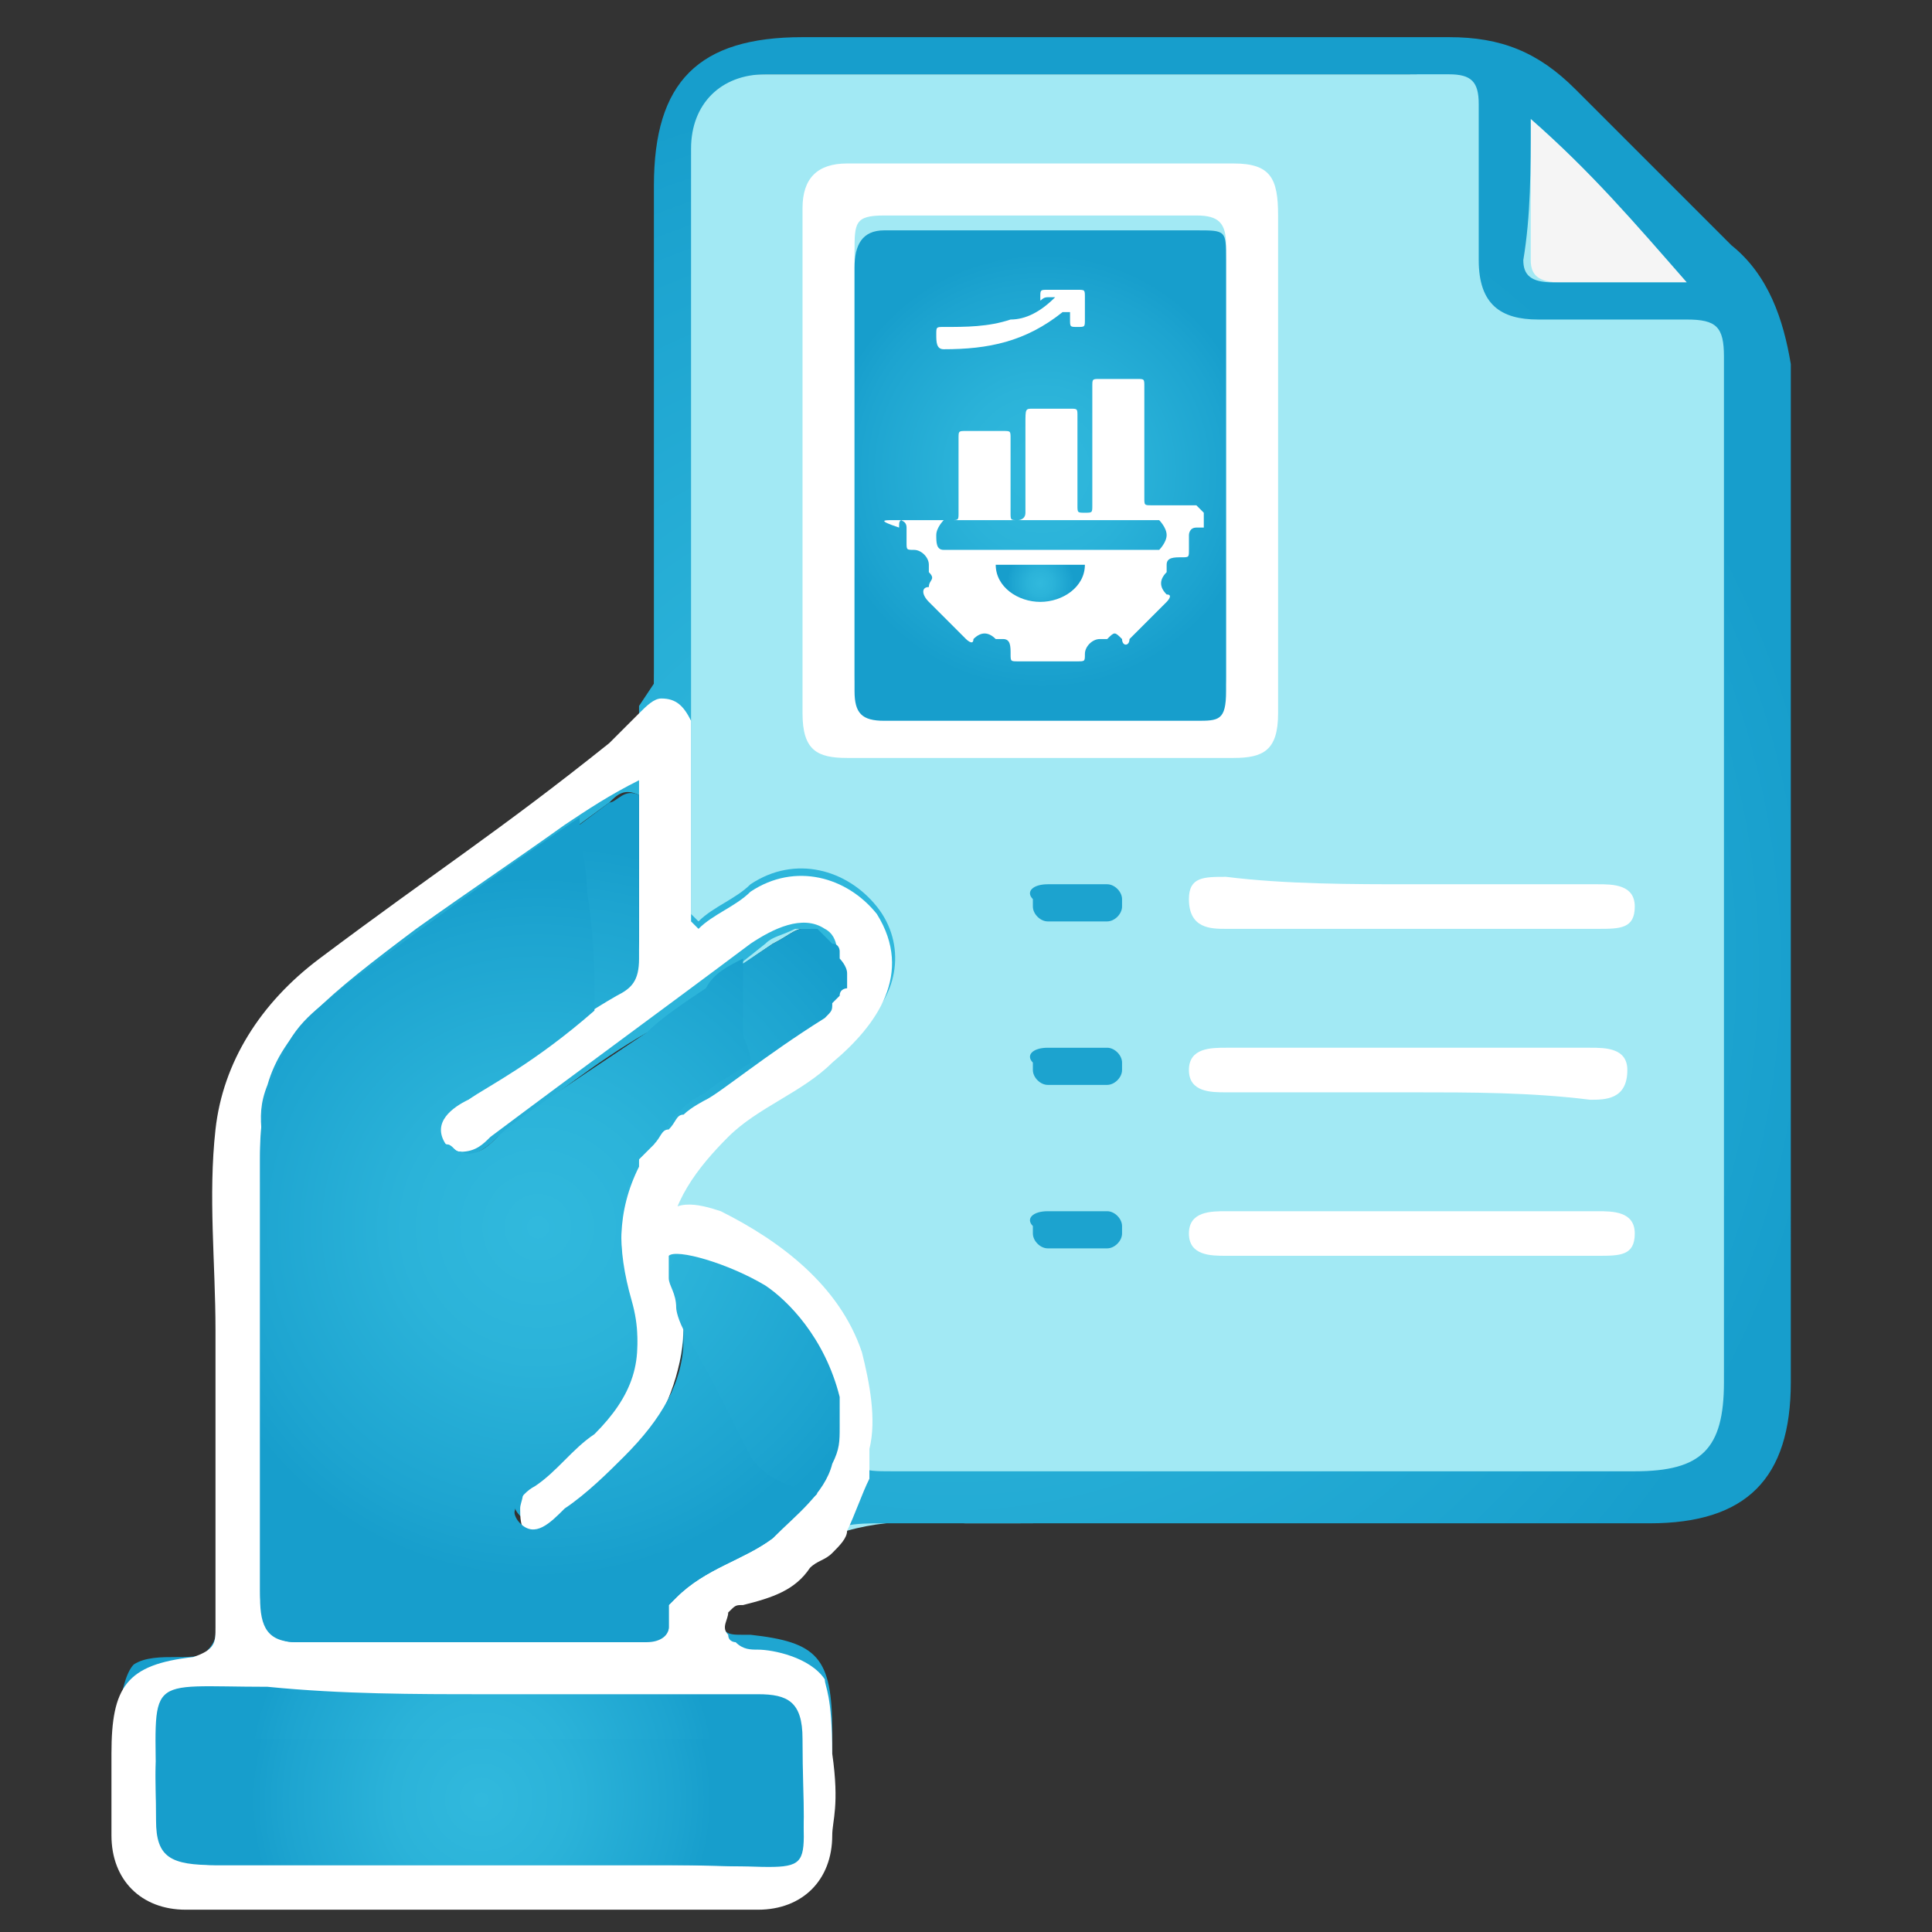 <svg xmlns="http://www.w3.org/2000/svg" xmlns:xlink="http://www.w3.org/1999/xlink" id="uuid-64deb2ca-d2cf-495f-a08d-63791a0576a2" x="0px" y="0px" viewBox="0 0 26 26" style="enable-background:new 0 0 26 26;" xml:space="preserve"><rect x="0" y="0" width="26" height="26" fill="#333333" stroke="none"/><style type="text/css">	.st0{fill:#A2E9F4;}	.st1{fill:#FFFFFF;}	.st2{fill:#F5F5F5;}	.st3{fill:#1CA3CF;}	.st4{fill:url(#SVGID_1_);}	.st5{fill:url(#SVGID_00000111891218301499985010000015308418683266185868_);}	.st6{fill:url(#SVGID_00000167363062598654433480000018035639635411941309_);}	.st7{fill:url(#SVGID_00000119079836210292657210000006041931461049824950_);}	.st8{fill:url(#SVGID_00000178183819518902479250000000466994330613700522_);}	.st9{fill:url(#SVGID_00000181768174759701372900000009479137703263110566_);}	.st10{fill:url(#SVGID_00000097501996290483572680000013419154347721051030_);}	.st11{fill:#F44E4E;}	.st12{fill:url(#SVGID_00000034810387959377097510000005463945067407777177_);}	.st13{fill:url(#SVGID_00000101797392562734478160000011010953782198317225_);}</style><g>	<path class="st0" d="M23.6,8.9c0,1.4-0.1,5.5-0.3,11c-5,0.5-8.1,0.6-9.7,0.6c-0.2,0-0.4,0-0.6,0c-0.2,0-0.9-0.1-1.6,0.1  c-0.2,0-0.5,0.1-0.7,0.2c-0.8,0.3-1.3,0.9-1.6,1.3c0-0.1,0-0.2,0-0.3c0-0.1,0-0.1,0-0.2c0,0,0-0.1,0-0.1c0,0,0,0,0-0.1  c0-0.1,0-0.1,0-0.2c0.1-0.8,0.3-2.1,0.2-3.1v0c0-0.2,0-0.5-0.1-0.7v0c0,0,0,0,0,0c0-0.1-0.1-0.2-0.1-0.3v0c0-0.1,0-0.1-0.1-0.2  c-0.1-0.3-0.2-0.7-0.2-1.4c0,0,0,0,0,0c0.1-0.1,0.1-0.2,0.2-0.2C9.1,15.1,9.1,15,9.2,15c0.1-0.1,0.2-0.2,0.3-0.2  c0.5-0.4,1-0.8,1.6-1.2c0.1-0.1,0.2-0.1,0.2-0.2c0-0.1,0.1-0.1,0.1-0.1c0.1-0.1,0.1-0.3,0-0.4c0,0,0-0.1-0.1-0.1c0,0,0-0.1-0.1-0.1  c0,0,0,0-0.1-0.1c0,0-0.1-0.1-0.1-0.1c-0.1,0-0.2,0-0.2,0c-0.1,0-0.2,0.1-0.4,0.2c0,0,0,0,0,0c-0.6,0.4-1.1,0.8-1.7,1.2  c0-1.1,0-2.5,0.1-4.3c0-1.1,0.1-2.4,0.2-3.9C9.1,4.3,9.1,2.8,9.3,1C14.1,1,16.1,1,16.7,1C17,1,17.8,1,18.9,1c0.9,0,1.2-0.1,1.5,0  c0.5,0.1,1.2,0.6,1.9,1.9c0.9,0.8,1.2,1.6,1.3,2.1c0.1,0.4,0.1,0.6,0.1,1.6C23.6,7.9,23.6,8,23.6,8.9z"></path>	<path class="st1" d="M19,14.7c-0.8,0-1.6,0-2.5,0c-0.2,0-0.5,0-0.5-0.3c0-0.3,0.3-0.3,0.5-0.3c1.6,0,3.3,0,4.9,0  c0.2,0,0.5,0,0.5,0.3c0,0.4-0.3,0.4-0.5,0.4C20.6,14.7,19.8,14.7,19,14.7L19,14.7z"></path>	<path class="st1" d="M19,11.9c0.8,0,1.6,0,2.5,0c0.2,0,0.5,0,0.5,0.3s-0.2,0.3-0.5,0.3c-1.6,0-3.3,0-5,0c-0.2,0-0.5,0-0.5-0.4  c0-0.3,0.2-0.3,0.5-0.3C17.3,11.9,18.2,11.9,19,11.9z"></path>	<path class="st1" d="M19,16.3c0.8,0,1.6,0,2.5,0c0.2,0,0.5,0,0.5,0.3c0,0.3-0.2,0.3-0.5,0.3c-1.6,0-3.3,0-5,0c-0.2,0-0.5,0-0.5-0.3  c0-0.3,0.3-0.3,0.5-0.3C17.4,16.3,18.2,16.3,19,16.3L19,16.3z"></path>	<path class="st2" d="M20.6,1.6c0.8,0.7,1.4,1.4,2.2,2.2c-0.6,0-1.2,0-1.8,0c-0.3,0-0.4-0.1-0.4-0.3C20.6,2.9,20.6,2.3,20.6,1.6  L20.6,1.6z"></path>	<path class="st3" d="M14.1,11.9h0.8c0.1,0,0.2,0.1,0.2,0.2v0.1c0,0.1-0.1,0.2-0.2,0.2h-0.8c-0.1,0-0.2-0.1-0.2-0.2v-0.1  C13.8,12,13.9,11.9,14.1,11.9z"></path>	<path class="st3" d="M14.1,14.1h0.8c0.1,0,0.2,0.1,0.2,0.2v0.1c0,0.1-0.1,0.2-0.2,0.2h-0.8c-0.1,0-0.2-0.1-0.2-0.2v-0.1  C13.8,14.2,13.9,14.1,14.1,14.1z"></path>	<path class="st3" d="M14.1,16.3h0.8c0.1,0,0.2,0.1,0.2,0.2v0.1c0,0.1-0.1,0.2-0.2,0.2h-0.8c-0.1,0-0.2-0.1-0.2-0.2v-0.1  C13.8,16.4,13.9,16.3,14.1,16.3z"></path>			<radialGradient id="SVGID_1_" cx="12.8" cy="15.001" r="11.919" gradientTransform="matrix(1 0 0 -1 0 28)" gradientUnits="userSpaceOnUse">		<stop offset="0" style="stop-color:#31B9DD"></stop>		<stop offset="0.38" style="stop-color:#2BB3D9"></stop>		<stop offset="0.85" style="stop-color:#1DA4D0"></stop>		<stop offset="1" style="stop-color:#179ECC"></stop>	</radialGradient>	<path class="st4" d="M9.1,17.3C9.1,17.3,9.1,17.3,9.1,17.3C9.1,17,9,16.9,9,16.8c-0.1-0.3-0.2-0.7-0.2-1.4  c-0.1,0.1-0.1,0.2-0.2,0.2c-0.3,0.5-0.3,1.1-0.1,1.8c0.2,0.6,0,1.2-0.5,1.6c-0.3,0.2-0.5,0.5-0.8,0.7c-0.2,0.2-0.4,0.4-0.2,0.6  c0.2,0.2,0.4,0,0.6-0.2c0.2-0.2,0.5-0.5,0.8-0.7c0.5-0.5,0.8-1,0.8-1.6C9.2,17.7,9.1,17.5,9.1,17.3L9.1,17.3z M23.3,3.3  c-0.7-0.7-1.4-1.4-2.1-2.1c-0.5-0.5-1-0.7-1.7-0.7c-2.9,0-5.8,0-8.7,0c-1.4,0-2,0.6-2,2c0,1.1,0,2.1,0,3.2c0,1.7,0,3.5,0,3.5l0,0  L8.6,9.5l0,0c0,0,0,0.1,0,0.2c0,0.1-0.1,0.1-0.1,0.1c-0.1,0.1-0.2,0.2-0.2,0.3c-0.3,0.3-2.8,1.8-3.9,2.8c-0.5,0.4-1,0.8-1.2,1.5  C3.1,14.6,3,14.9,3,15.2c-0.1,0.9,0,1.8,0,2.6v4c0,0.1,0,0.1-0.1,0.2c0,0.1-0.1,0.2-0.1,0.2c-0.1,0.2-0.7,0-1,0.2  c-0.1,0.1-0.2,0.4-0.2,0.9c0,0.4,0,0.8,0,1.1c0,0.6,0.4,1,1,1c2.5,0,5.1,0,7.6,0c0.6,0,1-0.4,1-1c0-0.4,0-0.8,0-1.1  c0-1-0.2-1.2-1.1-1.3c0,0,0,0-0.1,0c-0.2,0-0.3,0-0.3-0.3c0-0.2,0-0.4,0.3-0.4c0.4-0.1,0.7-0.2,0.9-0.5c0.3-0.3,0.6-0.3,1-0.3h5.1  c1.7,0,3.5,0,5.2,0c1.3,0,1.9-0.6,1.9-1.9V7.5c0-0.8,0-1.7,0-2.6C24,4.3,23.8,3.7,23.3,3.3L23.3,3.3z M20.6,1.6  c0.8,0.7,1.4,1.4,2.1,2.2c-0.6,0-1.2,0-1.8,0c-0.3,0-0.4-0.1-0.4-0.3C20.6,2.9,20.6,2.3,20.6,1.6z M10.5,23.4  c0,1.9,0.2,1.6-1.6,1.6c-2,0-4,0-6,0c-0.5,0-0.8-0.2-0.7-0.7c0-1.7-0.2-1.4,1.4-1.4c0.9,0,1.8,0,2.8,0c1.2,0,2.4,0,3.5,0  C10.4,22.8,10.6,22.9,10.5,23.4L10.5,23.4z M4.2,22.1L4.2,22.1c-0.5,0-0.6-0.2-0.6-0.6c0-0.4,0-0.8,0-1.2v-4.7  c0-0.9,0.3-1.6,1.1-2.2c1.2-0.9,2.4-1.8,3.5-2.6c0.1-0.1,0.2-0.2,0.4-0.1c0,0.7,0,1.5,0,2.2c0,0.3-0.1,0.4-0.3,0.5  c-0.7,0.5-1.3,1-2,1.4c-0.2,0.2-0.6,0.3-0.3,0.6c0.2,0.3,0.5,0.1,0.7-0.1c0.7-0.5,1.3-1,2-1.4c0.6-0.4,1.1-0.8,1.6-1.2c0,0,0,0,0,0  c0.1-0.1,0.2-0.1,0.4-0.2c0.1,0,0.2,0,0.2,0c0,0,0.1,0,0.1,0.1c0,0,0.1,0,0.1,0.1c0,0,0,0,0.1,0.1s0.1,0.1,0.1,0.1  c0.1,0.1,0.1,0.3,0,0.4c0,0,0,0.1-0.1,0.1c-0.1,0.1-0.1,0.2-0.2,0.2c-0.5,0.4-1,0.8-1.6,1.2c-0.1,0.1-0.2,0.2-0.3,0.2  C9.1,15,9.1,15.1,9,15.2c-0.1,0.1-0.1,0.1-0.2,0.2c0,0,0,0,0,0.1c-0.1,0.1-0.1,0.2-0.2,0.2c-0.3,0.5-0.3,1.1-0.1,1.8  c0.2,0.6,0,1.2-0.5,1.6c-0.3,0.2-0.5,0.5-0.8,0.7c-0.2,0.2-0.4,0.4-0.2,0.6c0.2,0.2,0.4,0,0.6-0.2c0.2-0.2,0.5-0.5,0.8-0.7  c0.5-0.5,0.8-1,0.8-1.6c0-0.3-0.1-0.5-0.1-0.8c0-0.1,0-0.1,0,0c-0.2-0.8,0-1.4,0.7-1.9c0.6-0.4,1.2-0.9,1.8-1.4  c0.5-0.4,0.6-1.1,0.2-1.6c-0.4-0.5-1.1-0.7-1.7-0.3c-0.2,0.2-0.5,0.3-0.7,0.5c-0.1-0.1-0.1-0.1-0.1-0.1c0-2.3,0-4.6,0-6.8V2  c0-0.6,0.4-1,1-1c3.1,0,6.2,0,9.2,0c0.3,0,0.4,0.1,0.4,0.4c0,0.7,0,1.4,0,2.1c0,0.6,0.3,0.8,0.8,0.8c0.7,0,1.3,0,2,0  c0.4,0,0.5,0.1,0.5,0.5c0,0.9,0,1.7,0,2.6v11.2c0,0.9-0.3,1.2-1.2,1.2c-2.8,0-5.7,0-8.5,0h-1.5c-0.4,0-0.6,0-0.4-0.5  c0.1-0.3,0.1-0.6-0.2-0.7c-0.3,0-0.3,0.3-0.4,0.5c-0.2,0.8-0.6,1.4-1.4,1.5c-0.4,0-0.6,0.2-0.6,0.6c0,0,0,0.1,0,0.1c0,0,0,0,0,0.1  C9.1,22,9,22.1,8.6,22.1C7.1,22.1,5.7,22.1,4.2,22.1L4.2,22.1z"></path>	<path class="st1" d="M11.7,19.5c0.1-0.4,0-0.9-0.1-1.3c-0.3-0.9-1.1-1.5-1.9-1.9c-0.3-0.1-0.7-0.2-0.8,0.2c-0.1,0.2,0,0.4,0.1,0.5  c0.2,0.3,0.5,0.6,0.8,0.7s0.7,0.3,1,0.5c0.1,0.1,0.3,0.2,0.3,0.3c0.1,0.2,0,0.3,0,0.5c-0.1,0.3-0.2,0.7-0.4,1s-0.4,0.6-0.8,0.7  c-0.3,0.1-0.8,0.1-0.9,0.4c-0.1,0.2,0,0.5-0.1,0.7C8.8,22,8.6,22,8.3,22c-1.4,0-2.8,0-4.3,0.1c-0.1,0-0.2,0-0.3-0.1  c-0.1-0.1-0.1-0.3-0.1-0.3c0-1.5,0.1-4.3,0-5.3c0-1.1-0.2-1.3,0-1.8c0.2-0.7,0.8-1.2,2-2.1c0.7-0.5,1.3-0.9,2-1.4  c0.3-0.2,0.6-0.4,1-0.6c0,0.7,0,1.4,0,2.1c0,0.1,0,0.3-0.1,0.4c-0.1,0.1-0.2,0.3-0.4,0.4c-0.7,0.5-1.3,1-2,1.5  c-0.2,0.1-0.3,0.3-0.3,0.4c0,0.1,0.2,0.2,0.4,0.2c0.2,0,0.3-0.1,0.4-0.2c1.2-0.9,2.3-1.7,3.5-2.6c0.3-0.2,0.7-0.4,1-0.2  c0.2,0.1,0.2,0.4,0.1,0.6c-0.1,0.2-0.3,0.4-0.5,0.5c-0.5,0.4-1.1,0.7-1.6,1.1s-0.9,1-0.9,1.7c0,0.6,0.3,1.3,0.1,1.9  c-0.2,0.6-0.9,1-1.3,1.5C7.1,20.1,7,20.2,7,20.3c0,0.1,0,0.3,0.1,0.3c0.2,0.1,0.3,0,0.4-0.1c0.4-0.3,0.9-0.7,1.2-1.1  c0.3-0.5,0.5-1,0.5-1.6c-0.1-0.4-0.2-0.7-0.2-1c0-0.6,0.4-1.1,0.8-1.5s1-0.6,1.4-1c0.6-0.5,1.1-1.2,0.6-2c-0.4-0.5-1.1-0.7-1.7-0.3  c-0.2,0.2-0.5,0.3-0.7,0.5c-0.1-0.1-0.1-0.1-0.1-0.1V9.7C9.2,9.5,9.1,9.4,8.9,9.4c-0.1,0-0.2,0.1-0.3,0.2C8.5,9.7,8.4,9.8,8.2,10  c-1.5,1.2-2.3,1.7-3.9,2.9c-0.8,0.6-1.3,1.4-1.4,2.3c-0.1,0.9,0,1.8,0,2.7v4c0,0.2,0,0.3-0.3,0.4c-0.9,0.1-1.1,0.4-1.1,1.3  c0,0.4,0,0.8,0,1.1c0,0.6,0.4,1,1,1c2.6,0,5.1,0,7.7,0c0.6,0,1-0.4,1-1c0-0.2,0.1-0.4,0-1.1c0-0.8-0.1-0.9-0.1-1  c-0.2-0.3-0.7-0.4-0.9-0.4c-0.1,0-0.2,0-0.3-0.1c0,0-0.1,0-0.1-0.1c-0.1-0.1,0-0.2,0-0.3c0.1-0.1,0.1-0.1,0.2-0.1  c0.4-0.1,0.7-0.2,0.9-0.5c0.1-0.1,0.2-0.1,0.3-0.2c0.1-0.1,0.2-0.2,0.2-0.3c0.1-0.2,0.2-0.5,0.3-0.7C11.7,19.7,11.7,19.6,11.7,19.5  L11.7,19.5z M10,22.9c0.4,0,0.6,0.1,0.6,0.6c0,1.9,0.2,1.6-1.6,1.6c-2,0-4.1,0-6.1,0c-0.5,0-0.8-0.2-0.7-0.7c0-1.7-0.2-1.4,1.5-1.5  c0.9,0,1.8,0,2.8,0C7.6,22.9,8.8,22.9,10,22.9z"></path>			<radialGradient id="SVGID_00000141423459546252612740000011461023241384176547_" cx="7.457" cy="16.331" r="4.959" gradientUnits="userSpaceOnUse">		<stop offset="0" style="stop-color:#31B9DD"></stop>		<stop offset="0.38" style="stop-color:#2BB3D9"></stop>		<stop offset="0.85" style="stop-color:#1DA4D0"></stop>		<stop offset="1" style="stop-color:#179ECC"></stop>	</radialGradient>	<path style="fill:url(#SVGID_00000141423459546252612740000011461023241384176547_);" d="M8.6,15c0,0.2,0,0.4,0,0.6  c0.1-0.1,0.1-0.1,0.2-0.2c0,0,0,0,0,0c0.1-0.1,0.1-0.2,0.2-0.2C9.1,15.1,9.1,15,9.2,15c0.1-0.1,0.3-0.2,0.3-0.2  c0.2-0.1,0.8-0.6,1.6-1.1c0.1-0.1,0.1-0.1,0.1-0.2c0,0,0.1-0.1,0.1-0.1c0-0.1,0.1-0.1,0.1-0.1s0-0.1,0-0.2c0-0.1-0.1-0.2-0.1-0.2  c0,0,0,0,0,0c0,0,0,0,0-0.1c0,0,0-0.1-0.1-0.1c0,0,0,0-0.1-0.1c0,0-0.1-0.1-0.1-0.1c-0.1,0-0.2,0-0.2,0c-0.1,0-0.2,0.1-0.4,0.2  c-0.3,0.2-0.6,0.4-0.9,0.6c-0.3,0.2-0.6,0.4-0.8,0.6c-1.2,0.8-1.8,1.2-2,1.4c-0.1,0.1-0.3,0.3-0.5,0.2c-0.1,0-0.1-0.1-0.2-0.1  c-0.2-0.3,0.1-0.5,0.3-0.6c0.7-0.5,1.3-1,2-1.4c0.2-0.1,0.3-0.2,0.3-0.5c0-0.8,0-1.5,0-2.2c-0.2-0.1-0.3,0.1-0.4,0.1  c-1.2,0.9-2.4,1.8-3.6,2.6c-0.8,0.6-1.1,1.3-1.1,2.2v4.7c0,0.4,0,0.8,0,1.2c0,0.4,0.1,0.6,0.5,0.6h0.1c1.4,0,2.7,0,4.1,0  c0.2,0,0.4,0,0.5,0C8.9,22.1,9,22,9,21.9c0-0.1,0-0.1,0-0.2c0,0,0-0.1,0-0.1c0,0,0,0,0.1-0.1c0.4-0.4,0.9-0.5,1.3-0.8  c0.3-0.3,0.7-0.6,0.8-1c0.1-0.2,0.1-0.3,0.1-0.5c0-0.1,0-0.3,0-0.4c-0.2-0.8-0.7-1.3-1-1.5C9.8,17,9.1,16.8,9,16.9c0,0,0,0.1,0,0.3  c0,0.1,0.1,0.2,0.1,0.4c0,0,0,0.1,0.1,0.3c0,0.1,0,0.1,0,0.2c0,0.6-0.3,1.1-0.8,1.6c-0.2,0.2-0.5,0.5-0.8,0.7  c-0.2,0.2-0.4,0.4-0.6,0.2c-0.2-0.2,0-0.5,0.2-0.6c0.3-0.2,0.5-0.5,0.8-0.7c0.5-0.5,0.7-1,0.5-1.7c-0.2-0.7-0.2-1.3,0.1-1.9L8.6,15  L8.6,15z"></path>			<radialGradient id="SVGID_00000058568076669469418920000011173659178758269345_" cx="7.241" cy="16.517" r="4.73" gradientUnits="userSpaceOnUse">		<stop offset="0" style="stop-color:#31B9DD"></stop>		<stop offset="0.38" style="stop-color:#2BB3D9"></stop>		<stop offset="0.85" style="stop-color:#1DA4D0"></stop>		<stop offset="1" style="stop-color:#179ECC"></stop>	</radialGradient>	<path style="fill:url(#SVGID_00000058568076669469418920000011173659178758269345_);" d="M10.1,19.6c-0.3-0.6-0.6-1.2-0.9-1.7  c0,0,0,0.1,0,0.1c0,0.6-0.3,1.1-0.8,1.6c-0.2,0.2-0.5,0.5-0.8,0.7c-0.2,0.2-0.4,0.4-0.6,0.2c-0.2-0.2,0-0.5,0.2-0.6  c0.3-0.2,0.5-0.5,0.8-0.7c0.5-0.5,0.7-1,0.5-1.7c-0.2-0.7-0.2-1.3,0.1-1.9c0.1-0.1,0.1-0.1,0.2-0.2c0,0,0,0,0,0  C8.9,15.2,9,15.2,9,15.1C9.1,15,9.1,15,9.2,14.9c0.1-0.1,0.3-0.2,0.3-0.2c0.1-0.1,0.3-0.2,0.6-0.4C10.1,14.1,10,14,10,13.9  c0-0.3,0-0.7,0-1c-0.2,0.1-0.4,0.2-0.5,0.4c-0.3,0.2-0.6,0.4-0.8,0.6c-1.2,0.8-1.8,1.2-2,1.4c-0.1,0.1-0.3,0.3-0.5,0.2  c-0.1,0-0.1-0.1-0.2-0.1c-0.1-0.1-0.1-0.2-0.1-0.2c0-0.2,0.3-0.4,0.4-0.4c0.3-0.2,0.9-0.5,1.7-1.2c0-0.5,0-1-0.1-1.6  c0-0.3-0.1-0.7-0.1-1c-0.3,0.2-1.9,1.3-3.2,2.3c-0.2,0.2-0.6,0.4-0.8,0.9c-0.2,0.4-0.3,0.8-0.3,1.3v4.7c0,0.4,0,0.8,0,1.2  c0,0.4,0.1,0.6,0.5,0.6h0.1c1.4,0,2.7,0,4.1,0c0.2,0,0.4,0,0.5,0C8.9,22,9,22,9,21.9c0-0.1,0-0.1,0-0.2c0,0,0-0.1,0-0.1  c0,0,0,0,0.1-0.1c0.4-0.4,0.9-0.5,1.3-0.8c0.2-0.2,0.4-0.4,0.6-0.6C10.6,20,10.3,19.9,10.1,19.6L10.1,19.6z"></path>			<linearGradient id="SVGID_00000174598016225556665830000007344469881905404561_" gradientUnits="userSpaceOnUse" x1="8.59" y1="12.55" x2="8.59" y2="12.55" gradientTransform="matrix(1 0 0 -1 0 28)">		<stop offset="0" style="stop-color:#40DDA5"></stop>		<stop offset="0.24" style="stop-color:#32D29A;stop-opacity:0.77"></stop>		<stop offset="0.49" style="stop-color:#26C891;stop-opacity:0.57"></stop>		<stop offset="0.7" style="stop-color:#1EC18A;stop-opacity:0.42"></stop>		<stop offset="0.88" style="stop-color:#18BD86;stop-opacity:0.33"></stop>		<stop offset="0.99" style="stop-color:#17BC85;stop-opacity:0.3"></stop>	</linearGradient>	<path style="fill:url(#SVGID_00000174598016225556665830000007344469881905404561_);" d="M8.6,15.4c0,0,0,0.1,0,0.1  C8.6,15.5,8.6,15.4,8.6,15.4z"></path>			<linearGradient id="SVGID_00000167364319013853434000000009358205070700309686_" gradientUnits="userSpaceOnUse" x1="3.54" y1="13.005" x2="11.39" y2="13.005" gradientTransform="matrix(1 0 0 -1 0 28)">		<stop offset="0" style="stop-color:#40DDA5"></stop>		<stop offset="0.24" style="stop-color:#32D29A;stop-opacity:0.77"></stop>		<stop offset="0.49" style="stop-color:#26C891;stop-opacity:0.57"></stop>		<stop offset="0.7" style="stop-color:#1EC18A;stop-opacity:0.42"></stop>		<stop offset="0.88" style="stop-color:#18BD86;stop-opacity:0.33"></stop>		<stop offset="0.99" style="stop-color:#17BC85;stop-opacity:0.3"></stop>	</linearGradient>	<path style="fill:url(#SVGID_00000167364319013853434000000009358205070700309686_);" d="M8.6,14.9c0,0.1,0,0.1,0,0.2  C8.6,15,8.6,14.9,8.6,14.9z"></path>			<radialGradient id="SVGID_00000038383505425436584280000005125386917966696860_" cx="6.49" cy="23.944" r="3.15" gradientUnits="userSpaceOnUse">		<stop offset="0" style="stop-color:#31B9DD"></stop>		<stop offset="0.38" style="stop-color:#2BB3D9"></stop>		<stop offset="0.85" style="stop-color:#1DA4D0"></stop>		<stop offset="1" style="stop-color:#179ECC"></stop>	</radialGradient>	<path style="fill:url(#SVGID_00000038383505425436584280000005125386917966696860_);" d="M6.5,22.8c1.2,0,2.4,0,3.7,0  c0.4,0,0.6,0.1,0.6,0.6c0,1.9,0.3,1.6-1.6,1.6c-2.1,0-4.2,0-6.3,0c-0.6,0-0.8-0.2-0.8-0.8c0-1.7-0.2-1.5,1.5-1.5  C4.6,22.8,5.6,22.8,6.5,22.8z"></path>			<radialGradient id="SVGID_00000163752765777055236160000010646707855948138934_" cx="6.48" cy="3.78" r="3.108" gradientTransform="matrix(1 0 0 -1 0 28)" gradientUnits="userSpaceOnUse">		<stop offset="0" style="stop-color:#31B9DD"></stop>		<stop offset="0.38" style="stop-color:#2BB3D9"></stop>		<stop offset="0.85" style="stop-color:#1DA4D0"></stop>		<stop offset="1" style="stop-color:#179ECC"></stop>	</radialGradient>	<path style="fill:url(#SVGID_00000163752765777055236160000010646707855948138934_);" d="M6.5,23.4c1.2,0,2.4,0,3.7,0  c0.4,0,0.6,0.1,0.6,0.5c0,1.5,0.3,1.2-1.6,1.2c-2.1,0-4.2,0-6.3,0c-0.6,0-0.8-0.1-0.8-0.6c0-1.3-0.2-1.1,1.5-1.1  C4.6,23.4,5.6,23.4,6.5,23.4L6.5,23.4z"></path></g><path class="st1" d="M17.2,6.3c0,1.1,0,2.2,0,3.3c0,0.5-0.2,0.6-0.6,0.6c-1.7,0-3.4,0-5.2,0c-0.4,0-0.6-0.1-0.6-0.6 c0-2.3,0-4.5,0-6.8c0-0.4,0.2-0.6,0.6-0.6c1.7,0,3.4,0,5.2,0c0.5,0,0.6,0.2,0.6,0.7C17.2,4.1,17.2,5.2,17.2,6.3L17.2,6.3z M11.5,6.2 c0,1,0,1.9,0,2.9c0,0.3,0.1,0.4,0.4,0.4c1.4,0,2.8,0,4.2,0c0.3,0,0.4-0.1,0.4-0.4c0-1.9,0-3.8,0-5.8c0-0.3-0.1-0.4-0.4-0.4 c-1.4,0-2.8,0-4.2,0c-0.4,0-0.4,0.1-0.4,0.5C11.5,4.4,11.5,5.3,11.5,6.2L11.5,6.2z"></path><path class="st11" d="M15.1,5.3c0-0.3-0.1-0.6-0.4-0.8c-0.1-0.1-0.3-0.2-0.3-0.4c0-0.2-0.1-0.3-0.3-0.3c-0.2,0-0.3,0.1-0.3,0.4 c0,0.1-0.1,0.2-0.1,0.2c-0.7,0.7-0.8,1.2-0.1,1.9C13.8,6.6,14,6.8,14.2,7c0.1,0.2,0.1,0.4-0.1,0.5c-0.2,0.1-0.4,0-0.5-0.2 c0-0.1,0-0.2-0.1-0.2c-0.1-0.2-0.2-0.3-0.4-0.2c-0.2,0-0.3,0.2-0.2,0.4c0.1,0.4,0.2,0.7,0.5,0.9c0.3,0.1,0.1,0.6,0.5,0.6 c0.5,0,0.3-0.4,0.5-0.6c0.7-0.6,0.7-1.2,0.1-1.8c-0.2-0.2-0.5-0.5-0.7-0.7c-0.1-0.2-0.2-0.4,0.1-0.6c0.2-0.1,0.4,0,0.5,0.3 c0,0.1,0,0.1,0.1,0.2c0,0.2,0.2,0.3,0.4,0.3C15.1,5.7,15.1,5.5,15.1,5.3L15.1,5.3z"></path><radialGradient id="SVGID_00000160168536177804148450000007251320007637807757_" cx="14.025" cy="6.34" r="2.929" gradientUnits="userSpaceOnUse">	<stop offset="0" style="stop-color:#31B9DD"></stop>	<stop offset="0.38" style="stop-color:#2BB3D9"></stop>	<stop offset="0.85" style="stop-color:#1DA4D0"></stop>	<stop offset="1" style="stop-color:#179ECC"></stop></radialGradient><path style="fill:url(#SVGID_00000160168536177804148450000007251320007637807757_);" d="M16.5,3.5c0,1.9,0,3.9,0,5.8 c0,0.4-0.1,0.4-0.4,0.4c-1.4,0-2.8,0-4.2,0c-0.3,0-0.4-0.1-0.4-0.4c0-1,0-1.9,0-2.9s0-1.9,0-2.8c0-0.3,0.1-0.5,0.4-0.5 c1.4,0,2.8,0,4.2,0C16.5,3.1,16.5,3.1,16.5,3.5z"></path><g>	<path class="st1" d="M12.7,4.7c0.6,0,1.1-0.1,1.6-0.5c0,0,0,0,0.1,0c0,0,0,0.1,0,0.1c0,0.1,0,0.1,0.1,0.1c0.1,0,0.1,0,0.1-0.1  c0-0.1,0-0.2,0-0.3c0-0.1,0-0.1-0.1-0.1c-0.1,0-0.2,0-0.4,0c-0.1,0-0.1,0-0.1,0.1S14,4,14.1,4c0,0,0.1,0,0.1,0  c-0.2,0.2-0.4,0.3-0.6,0.3c-0.3,0.1-0.6,0.1-0.9,0.1c-0.1,0-0.1,0-0.1,0.1S12.6,4.7,12.7,4.7L12.7,4.7z"></path>	<path class="st1" d="M16.2,6.9c0,0-0.1-0.1-0.1-0.1c-0.2,0-0.4,0-0.6,0c-0.1,0-0.1,0-0.1-0.1c0-0.5,0-1,0-1.5c0-0.1,0-0.1-0.1-0.1  c-0.2,0-0.4,0-0.5,0c-0.1,0-0.1,0-0.1,0.1c0,0.2,0,0.5,0,0.8s0,0.5,0,0.8c0,0.1,0,0.1-0.1,0.1s-0.1,0-0.1-0.1c0-0.4,0-0.8,0-1.2  c0-0.1,0-0.1-0.1-0.1c-0.2,0-0.3,0-0.5,0c-0.1,0-0.1,0-0.1,0.2c0,0.4,0,0.8,0,1.2c0,0.1-0.1,0.1-0.1,0.1c-0.1,0-0.1,0-0.1-0.1  c0-0.3,0-0.7,0-1c0-0.1,0-0.1-0.1-0.1c-0.2,0-0.4,0-0.5,0c-0.1,0-0.1,0-0.1,0.1c0,0.3,0,0.7,0,1c0,0.1,0,0.1-0.1,0.1  c-0.2,0-0.4,0-0.6,0c-0.1,0-0.1,0-0.1,0.1C11.8,7,11.9,7,12,7c0,0,0.1,0,0.1,0c0,0,0.1,0,0.1,0.1c0,0.1,0,0.2,0,0.2  c0,0.1,0,0.1,0.1,0.1c0.1,0,0.2,0.1,0.2,0.2c0,0,0,0,0,0.1c0.1,0.1,0,0.1,0,0.2c-0.1,0-0.1,0.1,0,0.2c0.2,0.2,0.4,0.4,0.5,0.5  c0,0,0.1,0.1,0.1,0c0.1-0.1,0.2-0.1,0.3,0c0,0,0.1,0,0.1,0c0.1,0,0.1,0.1,0.1,0.2c0,0.1,0,0.1,0.1,0.1c0.2,0,0.5,0,0.8,0  c0.1,0,0.1,0,0.1-0.1c0-0.1,0.1-0.2,0.2-0.2c0,0,0,0,0.1,0c0.1-0.1,0.1-0.1,0.2,0c0,0.1,0.1,0.1,0.1,0c0.2-0.2,0.4-0.4,0.5-0.5  c0,0,0.1-0.1,0-0.1c-0.1-0.1-0.1-0.2,0-0.3c0,0,0-0.1,0-0.1c0-0.1,0.1-0.1,0.2-0.1c0.1,0,0.1,0,0.1-0.1c0-0.1,0-0.1,0-0.2  c0,0,0-0.1,0.1-0.1s0.1,0,0.1,0C16.2,7,16.2,7,16.2,6.9L16.2,6.9z M15.7,7.2c0,0.1-0.1,0.2-0.1,0.2h-2.9c-0.1,0-0.1-0.1-0.1-0.2v0  c0-0.1,0.1-0.2,0.1-0.2h2.9C15.6,7,15.7,7.1,15.7,7.2L15.7,7.2z"></path></g><radialGradient id="SVGID_00000153664837424048616840000004716311488606802615_" cx="14" cy="7.85" r="0.453" gradientUnits="userSpaceOnUse">	<stop offset="0" style="stop-color:#31B9DD"></stop>	<stop offset="0.38" style="stop-color:#2BB3D9"></stop>	<stop offset="0.85" style="stop-color:#1DA4D0"></stop>	<stop offset="1" style="stop-color:#179ECC"></stop></radialGradient><path style="fill:url(#SVGID_00000153664837424048616840000004716311488606802615_);" d="M14.6,7.6c0,0.3-0.3,0.5-0.6,0.5 s-0.6-0.2-0.6-0.5"></path></svg>